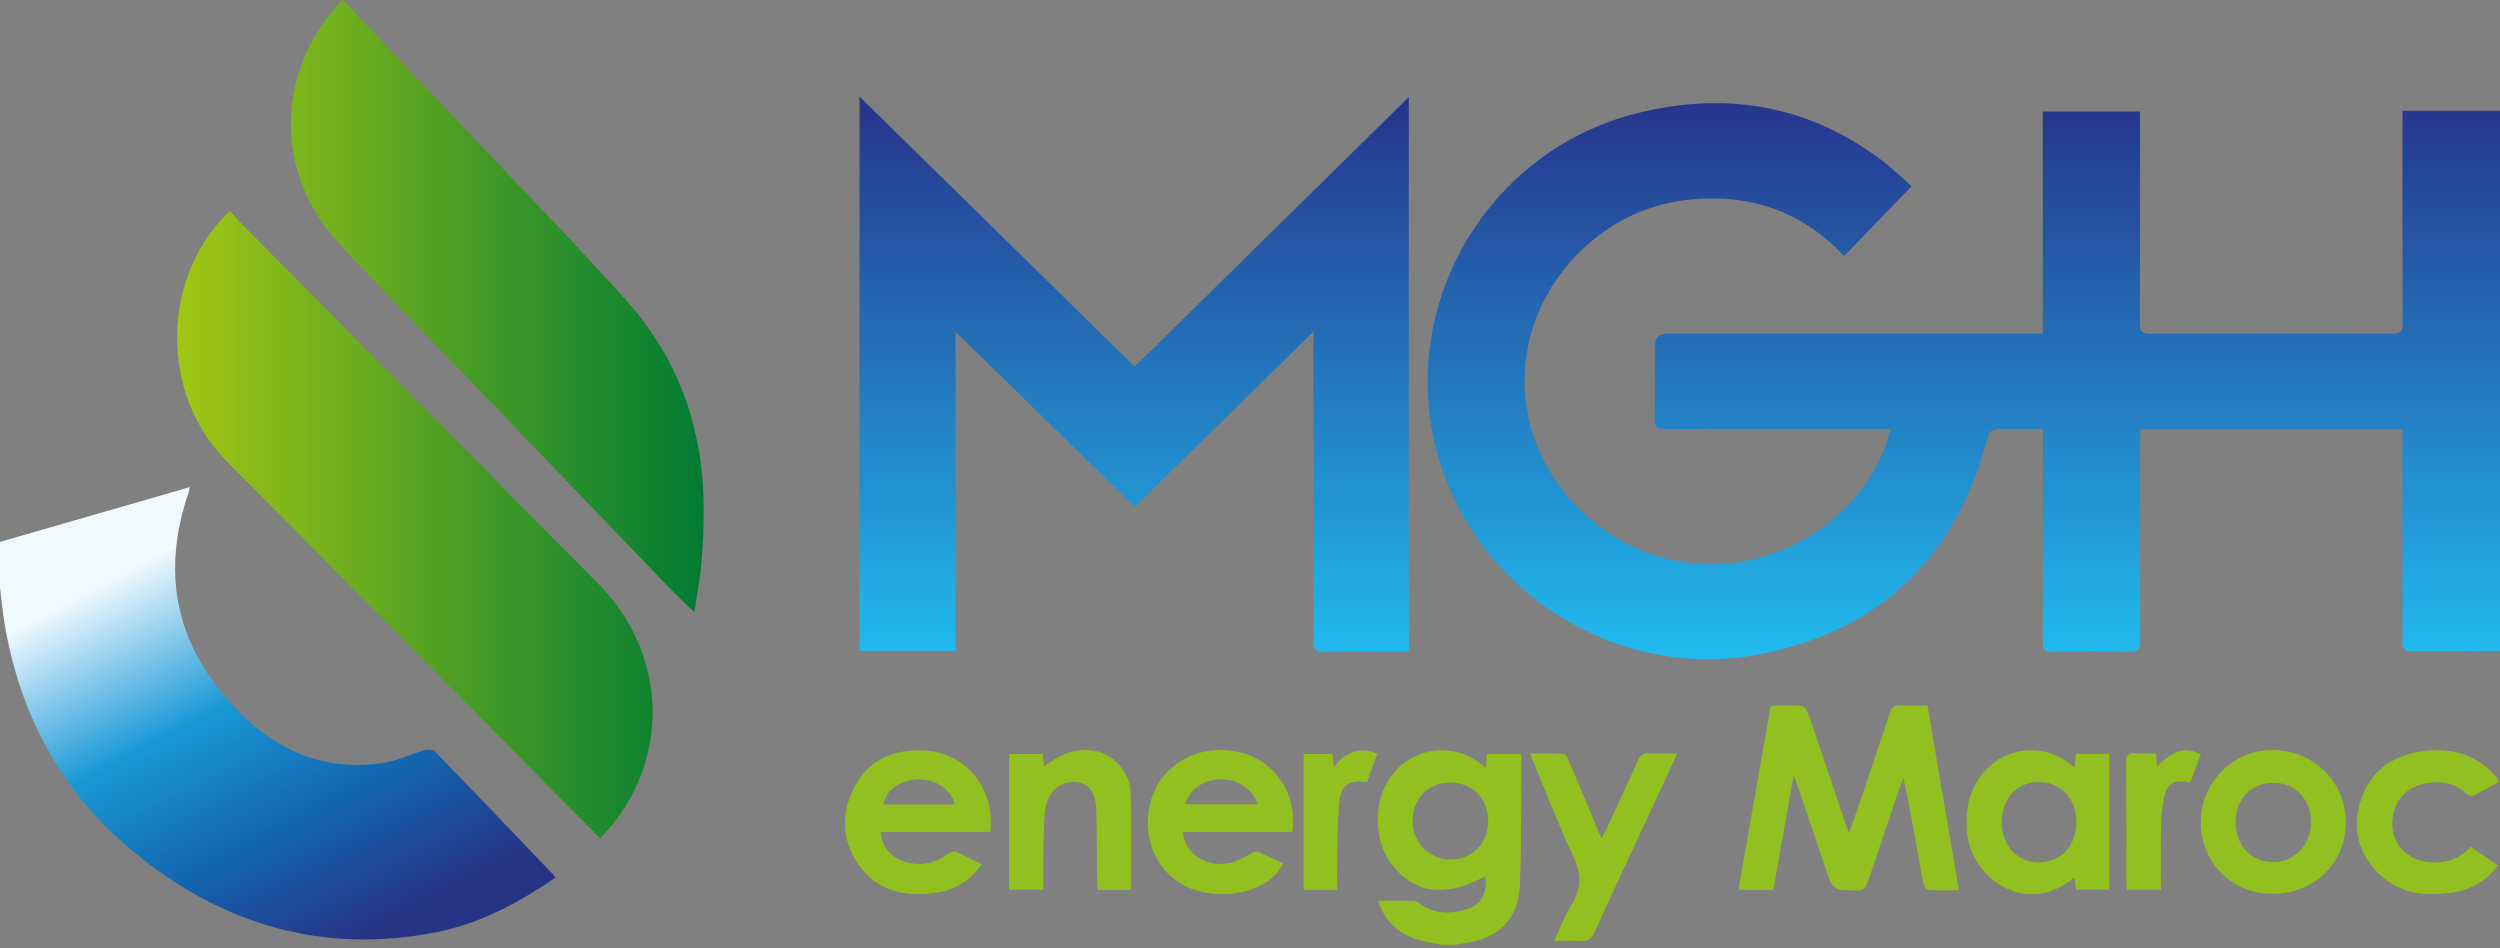 <svg width="145" height="55" viewBox="0 0 145 55" fill="none" xmlns="http://www.w3.org/2000/svg">
<rect x="0" y="0" width="145" height="55" fill="#808080" stroke="none"/>
<path d="M0 31.428C2.768 30.63 5.538 29.833 8.306 29.034C9.184 28.781 10.06 28.526 10.999 28.255C10.978 28.377 10.977 28.453 10.954 28.52C9.232 33.515 10.311 37.825 14.085 41.501C16.333 43.691 18.991 44.695 22.109 44.271C22.982 44.152 23.814 43.742 24.673 43.497C24.841 43.449 25.124 43.475 25.231 43.586C27.525 45.953 29.802 48.338 32.081 50.72C32.126 50.767 32.162 50.823 32.223 50.901C30.089 52.356 27.852 53.565 25.315 54.066C18.744 55.361 12.912 53.641 7.808 49.454C3.548 45.961 1.087 41.382 0.23 35.944C0.133 35.326 0.076 34.703 0 34.081C0 33.196 0 32.313 0 31.428Z" fill="url(#paint0_linear_229_2587)"/>
<path d="M144.998 37.755C143.213 37.767 141.43 37.784 139.645 37.778C139.546 37.778 139.406 37.599 139.36 37.476C139.31 37.341 139.347 37.174 139.347 37.021C139.347 33.212 139.347 29.403 139.347 25.595V24.91H124.152C124.142 25.123 124.122 25.335 124.122 25.549C124.12 29.425 124.112 33.303 124.131 37.179C124.133 37.667 124.01 37.818 123.511 37.808C122.015 37.775 120.518 37.781 119.022 37.804C118.595 37.812 118.479 37.681 118.481 37.258C118.496 33.364 118.49 29.47 118.49 25.576C118.49 25.373 118.49 25.17 118.49 24.877C117.792 24.877 117.12 24.877 116.448 24.877C115.398 24.877 115.426 24.885 115.147 25.865C113.232 32.588 108.823 36.665 101.975 37.963C93.917 39.49 85.807 34.486 83.468 26.676C80.863 17.977 86.144 8.722 95.022 6.548C100.154 5.291 104.936 6.095 109.201 9.346C109.804 9.805 110.346 10.344 110.87 10.804C109.552 12.167 108.278 13.484 106.958 14.851C104.603 12.33 101.702 11.299 98.348 11.545C96.046 11.713 93.987 12.56 92.229 14.059C88.62 17.134 87.447 21.999 89.278 26.155C91.216 30.553 95.877 33.237 100.538 32.641C105.939 31.951 109.003 27.843 109.653 24.876C109.443 24.876 109.25 24.876 109.057 24.876C104.908 24.876 100.759 24.865 96.61 24.89C96.072 24.893 95.959 24.73 95.97 24.231C96.002 22.855 95.981 21.477 95.981 20.1C95.981 19.6 96.225 19.349 96.711 19.349C103.733 19.349 110.757 19.349 117.779 19.349C117.996 19.349 118.214 19.349 118.483 19.349V6.47H124.122C124.122 6.708 124.122 6.923 124.122 7.14C124.122 11 124.13 14.86 124.112 18.719C124.11 19.189 124.202 19.361 124.718 19.358C129.394 19.337 134.07 19.337 138.746 19.358C139.252 19.36 139.361 19.205 139.358 18.725C139.339 14.865 139.347 11.005 139.347 7.146C139.347 6.929 139.347 6.712 139.347 6.427H145V37.755H144.998Z" fill="url(#paint1_linear_229_2587)"/>
<path d="M49.852 5.605C55.211 10.863 60.485 16.04 65.813 21.269C71.097 16.07 76.368 10.883 81.71 5.627V37.794C81.192 37.794 80.704 37.794 80.216 37.794C79.078 37.794 77.937 37.77 76.799 37.806C76.307 37.821 76.171 37.679 76.174 37.183C76.191 31.453 76.185 25.723 76.185 19.992V19.231C72.661 22.687 69.251 26.033 65.817 29.404C62.372 26.037 58.951 22.696 55.425 19.25V37.755H49.852V5.605Z" fill="url(#paint2_linear_229_2587)"/>
<path d="M19.898 0C22.257 2.493 24.617 4.984 26.973 7.478C30.112 10.801 33.318 14.064 36.364 17.469C39.368 20.827 40.776 24.87 40.815 29.373C40.825 30.526 40.762 31.683 40.665 32.833C40.591 33.707 40.41 34.571 40.267 35.501C39.72 34.969 39.217 34.508 38.745 34.017C34.916 30.037 31.091 26.054 27.268 22.069C24.715 19.409 22.11 16.796 19.625 14.073C15.907 9.999 15.976 4.245 19.694 0.169C19.738 0.121 19.762 0.057 19.796 0C19.829 0 19.864 0 19.898 0Z" fill="url(#paint3_linear_229_2587)"/>
<path d="M34.805 48.617C33.946 47.757 33.117 46.932 32.294 46.1C30.372 44.154 28.456 42.2 26.531 40.256C22.059 35.738 17.576 31.23 13.108 26.708C9.352 22.906 9.329 16.349 13.045 12.519C13.115 12.447 13.193 12.382 13.346 12.24C13.585 12.505 13.807 12.774 14.052 13.021C16.729 15.728 19.409 18.433 22.09 21.137C26.291 25.374 30.498 29.604 34.692 33.846C38.615 37.814 38.913 43.716 35.418 47.95C35.237 48.17 35.033 48.37 34.805 48.617Z" fill="url(#paint4_linear_229_2587)"/>
<path d="M102.703 40.925C103.334 40.925 103.913 40.897 104.485 40.944C104.628 40.956 104.813 41.191 104.871 41.361C105.6 43.479 106.308 45.604 107.023 47.727C107.076 47.884 107.133 48.039 107.235 48.328C107.405 47.856 107.538 47.503 107.66 47.146C108.315 45.219 108.972 43.293 109.614 41.362C109.719 41.046 109.848 40.885 110.216 40.914C110.721 40.952 111.231 40.923 111.795 40.923C112.4 44.484 113.001 48.023 113.616 51.636C112.984 51.636 112.41 51.659 111.84 51.617C111.727 51.608 111.57 51.357 111.541 51.199C111.178 49.181 110.834 47.16 110.4 45.116C110.331 45.296 110.258 45.475 110.195 45.657C109.572 47.488 108.943 49.318 108.335 51.153C108.218 51.509 108.057 51.656 107.658 51.649C106.315 51.628 106.316 51.645 105.882 50.362C105.339 48.755 104.794 47.148 104.25 45.542C104.203 45.403 104.139 45.269 104.027 44.992C103.619 47.291 103.237 49.446 102.853 51.615H100.829C101.454 48.053 102.073 44.52 102.703 40.924V40.925Z" fill="#92C020"/>
<path d="M65.595 51.617H63.663C63.653 51.401 63.637 51.204 63.634 51.008C63.618 49.7 63.62 48.392 63.588 47.085C63.559 45.933 63.167 45.411 62.349 45.35C61.488 45.288 60.717 45.972 60.611 46.999C60.524 47.858 60.537 48.728 60.52 49.593C60.508 50.252 60.519 50.912 60.519 51.604H58.528V43.733H60.485C60.504 43.949 60.523 44.163 60.547 44.443C60.803 44.279 61.022 44.133 61.246 43.996C62.484 43.242 63.998 43.343 64.889 44.339C65.23 44.721 65.544 45.278 65.563 45.768C65.64 47.698 65.595 49.633 65.595 51.617Z" fill="#92C020"/>
<path d="M90.144 54.569C90.5 53.815 90.754 53.108 91.144 52.486C91.753 51.516 91.714 50.642 91.226 49.608C90.33 47.71 89.585 45.74 88.739 43.706C89.436 43.706 90.069 43.684 90.699 43.725C90.81 43.732 90.933 43.984 91.002 44.145C91.572 45.488 92.129 46.835 92.693 48.181C92.745 48.304 92.807 48.423 92.899 48.617C93.037 48.345 93.154 48.133 93.256 47.914C93.848 46.636 94.442 45.361 95.018 44.076C95.148 43.786 95.315 43.673 95.635 43.689C96.154 43.716 96.675 43.696 97.286 43.696C96.88 44.572 96.512 45.366 96.144 46.16C94.915 48.806 93.677 51.447 92.467 54.102C92.298 54.473 92.099 54.608 91.701 54.578C91.217 54.542 90.729 54.57 90.144 54.57V54.569Z" fill="#92C020"/>
<path d="M143.304 49.117C143.847 49.487 144.348 49.829 144.885 50.196C144.189 51.093 143.319 51.613 142.257 51.764C140.693 51.987 139.19 51.87 137.982 50.682C136.73 49.451 136.399 47.959 136.957 46.329C137.516 44.696 138.778 43.829 140.448 43.583C142.021 43.35 143.455 43.673 144.605 44.864C144.675 44.937 144.744 45.014 144.807 45.093C144.848 45.145 144.879 45.206 144.96 45.338C144.435 45.624 143.928 45.914 143.402 46.168C143.321 46.206 143.131 46.089 143.028 46C142.225 45.306 141.301 45.239 140.344 45.524C139.23 45.855 138.619 46.911 138.777 48.122C138.911 49.159 139.803 49.934 140.928 50.012C141.844 50.077 142.639 49.832 143.306 49.117L143.304 49.117Z" fill="#92C020"/>
<path d="M125.035 43.696C125.065 43.978 125.088 44.202 125.115 44.453C126.11 43.476 126.71 43.306 127.644 43.746C127.444 44.289 127.243 44.837 127.044 45.379C126.037 45.195 125.674 45.411 125.484 46.404C125.371 46.998 125.35 47.616 125.339 48.225C125.318 49.342 125.333 50.459 125.333 51.609H123.366C123.353 51.447 123.33 51.285 123.329 51.124C123.327 48.828 123.336 46.532 123.319 44.236C123.316 43.82 123.425 43.65 123.858 43.69C124.242 43.725 124.631 43.697 125.036 43.697L125.035 43.696Z" fill="#92C020"/>
<path d="M77.557 51.614H75.61V43.731H77.285C77.306 43.953 77.327 44.181 77.357 44.489C78.035 43.629 78.816 43.27 79.883 43.718C79.677 44.284 79.477 44.831 79.281 45.372C78.228 45.198 77.755 45.542 77.663 46.645C77.574 47.709 77.582 48.782 77.558 49.851C77.545 50.425 77.556 50.999 77.556 51.614H77.557Z" fill="#92C020"/>
<path d="M83.337 43.529C84.411 43.438 85.324 43.805 86.182 44.544C86.207 44.215 86.226 43.986 86.246 43.728H88.201C88.216 43.879 88.24 44.01 88.239 44.14C88.219 46.536 88.251 48.934 88.154 51.328C88.075 53.307 86.892 54.464 84.934 54.7C84.784 54.718 84.636 54.763 84.488 54.796H83.57V54.795C83.092 54.691 82.6 54.627 82.138 54.475C81.06 54.119 80.314 53.408 79.927 52.242C80.668 52.242 81.356 52.237 82.045 52.248C82.133 52.249 82.229 52.32 82.307 52.378C83.195 53.05 84.18 53.035 85.164 52.701C85.957 52.432 86.249 51.8 86.158 50.823C83.868 52.041 82.177 51.865 80.826 50.271C79.644 48.876 79.595 46.408 80.736 44.954C81.395 44.113 82.252 43.621 83.337 43.529ZM84.106 45.386C82.826 45.395 81.916 46.337 81.932 47.639C81.937 48.105 82.074 48.528 82.306 48.878C82.703 49.479 83.382 49.86 84.175 49.851C85.412 49.837 86.315 48.892 86.317 47.609C86.318 47.215 86.23 46.854 86.072 46.543C85.931 46.264 85.734 46.025 85.492 45.838C85.402 45.768 85.306 45.706 85.204 45.651C84.885 45.48 84.514 45.385 84.106 45.388L84.106 45.386Z" fill="#92C020"/>
<path d="M115.379 44.464C116.56 43.36 118.41 43.192 119.757 44.093C119.935 44.212 120.106 44.34 120.326 44.496C120.355 44.212 120.38 43.983 120.407 43.727H122.339V51.602H120.41C120.383 51.385 120.356 51.175 120.323 50.897C119.617 51.458 118.902 51.805 118.029 51.856C116.102 51.969 114.302 50.349 114.097 48.326C113.948 46.858 114.246 45.524 115.379 44.464ZM118.234 45.362C117.362 45.367 116.679 45.819 116.337 46.55C116.285 46.662 116.241 46.782 116.206 46.907C116.136 47.151 116.098 47.417 116.098 47.701C116.1 49.051 117.011 50.026 118.263 50.02C119.55 50.013 120.436 49.044 120.429 47.649C120.429 47.604 120.426 47.559 120.423 47.515C120.359 46.236 119.476 45.356 118.234 45.362Z" fill="#92C020"/>
<path d="M53.48 43.521C56.049 43.599 57.727 45.749 57.437 48.251V48.252H51.092C51.096 49.054 51.691 49.765 52.544 49.999C53.419 50.24 54.239 50.093 54.958 49.547C55.209 49.357 55.39 49.361 55.641 49.49C56.061 49.705 56.491 49.897 56.947 50.112C56.286 51.068 55.415 51.613 54.324 51.773C52.511 52.039 50.86 51.725 49.765 50.104C48.788 48.656 48.779 47.076 49.605 45.565C50.425 44.067 51.786 43.471 53.48 43.521ZM53.368 45.205C53.304 45.203 53.239 45.204 53.174 45.208C52.169 45.261 51.355 45.867 51.234 46.657H55.385C55.144 45.798 54.325 45.227 53.368 45.205Z" fill="#92C020"/>
<path d="M66.786 46.336C67.431 44.27 69.588 43.112 71.838 43.619C73.949 44.095 75.264 46.021 74.951 48.263L74.95 48.261H68.612C68.69 49.476 69.93 50.328 71.265 50.061C71.701 49.974 72.126 49.758 72.512 49.525C72.749 49.382 72.911 49.354 73.149 49.477C73.568 49.695 74.003 49.884 74.432 50.085C73.501 51.887 70.795 52.212 69.085 51.54C67.09 50.755 66.105 48.517 66.786 46.336ZM70.796 45.202C69.859 45.216 69.104 45.701 68.796 46.489L68.74 46.65V46.651H72.94C72.919 46.589 72.895 46.529 72.869 46.471C72.519 45.67 71.724 45.188 70.796 45.202Z" fill="#92C020"/>
<path d="M131.807 43.499C134.168 43.496 136.054 45.344 136.057 47.664C136.06 50.058 134.244 51.843 131.808 51.842C129.451 51.84 127.647 50.043 127.643 47.69C127.639 45.389 129.514 43.502 131.807 43.499ZM131.873 45.402C130.582 45.394 129.672 46.337 129.668 47.684C129.665 49.036 130.574 50.006 131.84 50.003V50.002L131.842 50.003C133.09 50 134.043 48.993 134.037 47.681C134.03 46.359 133.13 45.41 131.875 45.402H131.873Z" fill="#92C020"/>
<defs>
<linearGradient id="paint0_linear_229_2587" x1="9.007" y1="32.247" x2="20.683" y2="54.486" gradientUnits="userSpaceOnUse">
<stop stop-color="#F0F9FE"/>
<stop offset="0.38" stop-color="#1998D6"/>
<stop offset="0.698" stop-color="#1365AF"/>
<stop offset="1" stop-color="#273486"/>
</linearGradient>
<linearGradient id="paint1_linear_229_2587" x1="97.426" y1="5.605" x2="97.426" y2="38.237" gradientUnits="userSpaceOnUse">
<stop stop-color="#26348B"/>
<stop offset="1" stop-color="#21BBEF"/>
</linearGradient>
<linearGradient id="paint2_linear_229_2587" x1="97.426" y1="5.605" x2="97.426" y2="38.237" gradientUnits="userSpaceOnUse">
<stop stop-color="#26348B"/>
<stop offset="1" stop-color="#21BBEF"/>
</linearGradient>
<linearGradient id="paint3_linear_229_2587" x1="40.816" y1="24.308" x2="10.274" y2="24.308" gradientUnits="userSpaceOnUse">
<stop stop-color="#007B33"/>
<stop offset="1" stop-color="#A2C614"/>
</linearGradient>
<linearGradient id="paint4_linear_229_2587" x1="40.816" y1="24.308" x2="10.274" y2="24.308" gradientUnits="userSpaceOnUse">
<stop stop-color="#007B33"/>
<stop offset="1" stop-color="#A2C614"/>
</linearGradient>
</defs>
</svg>
